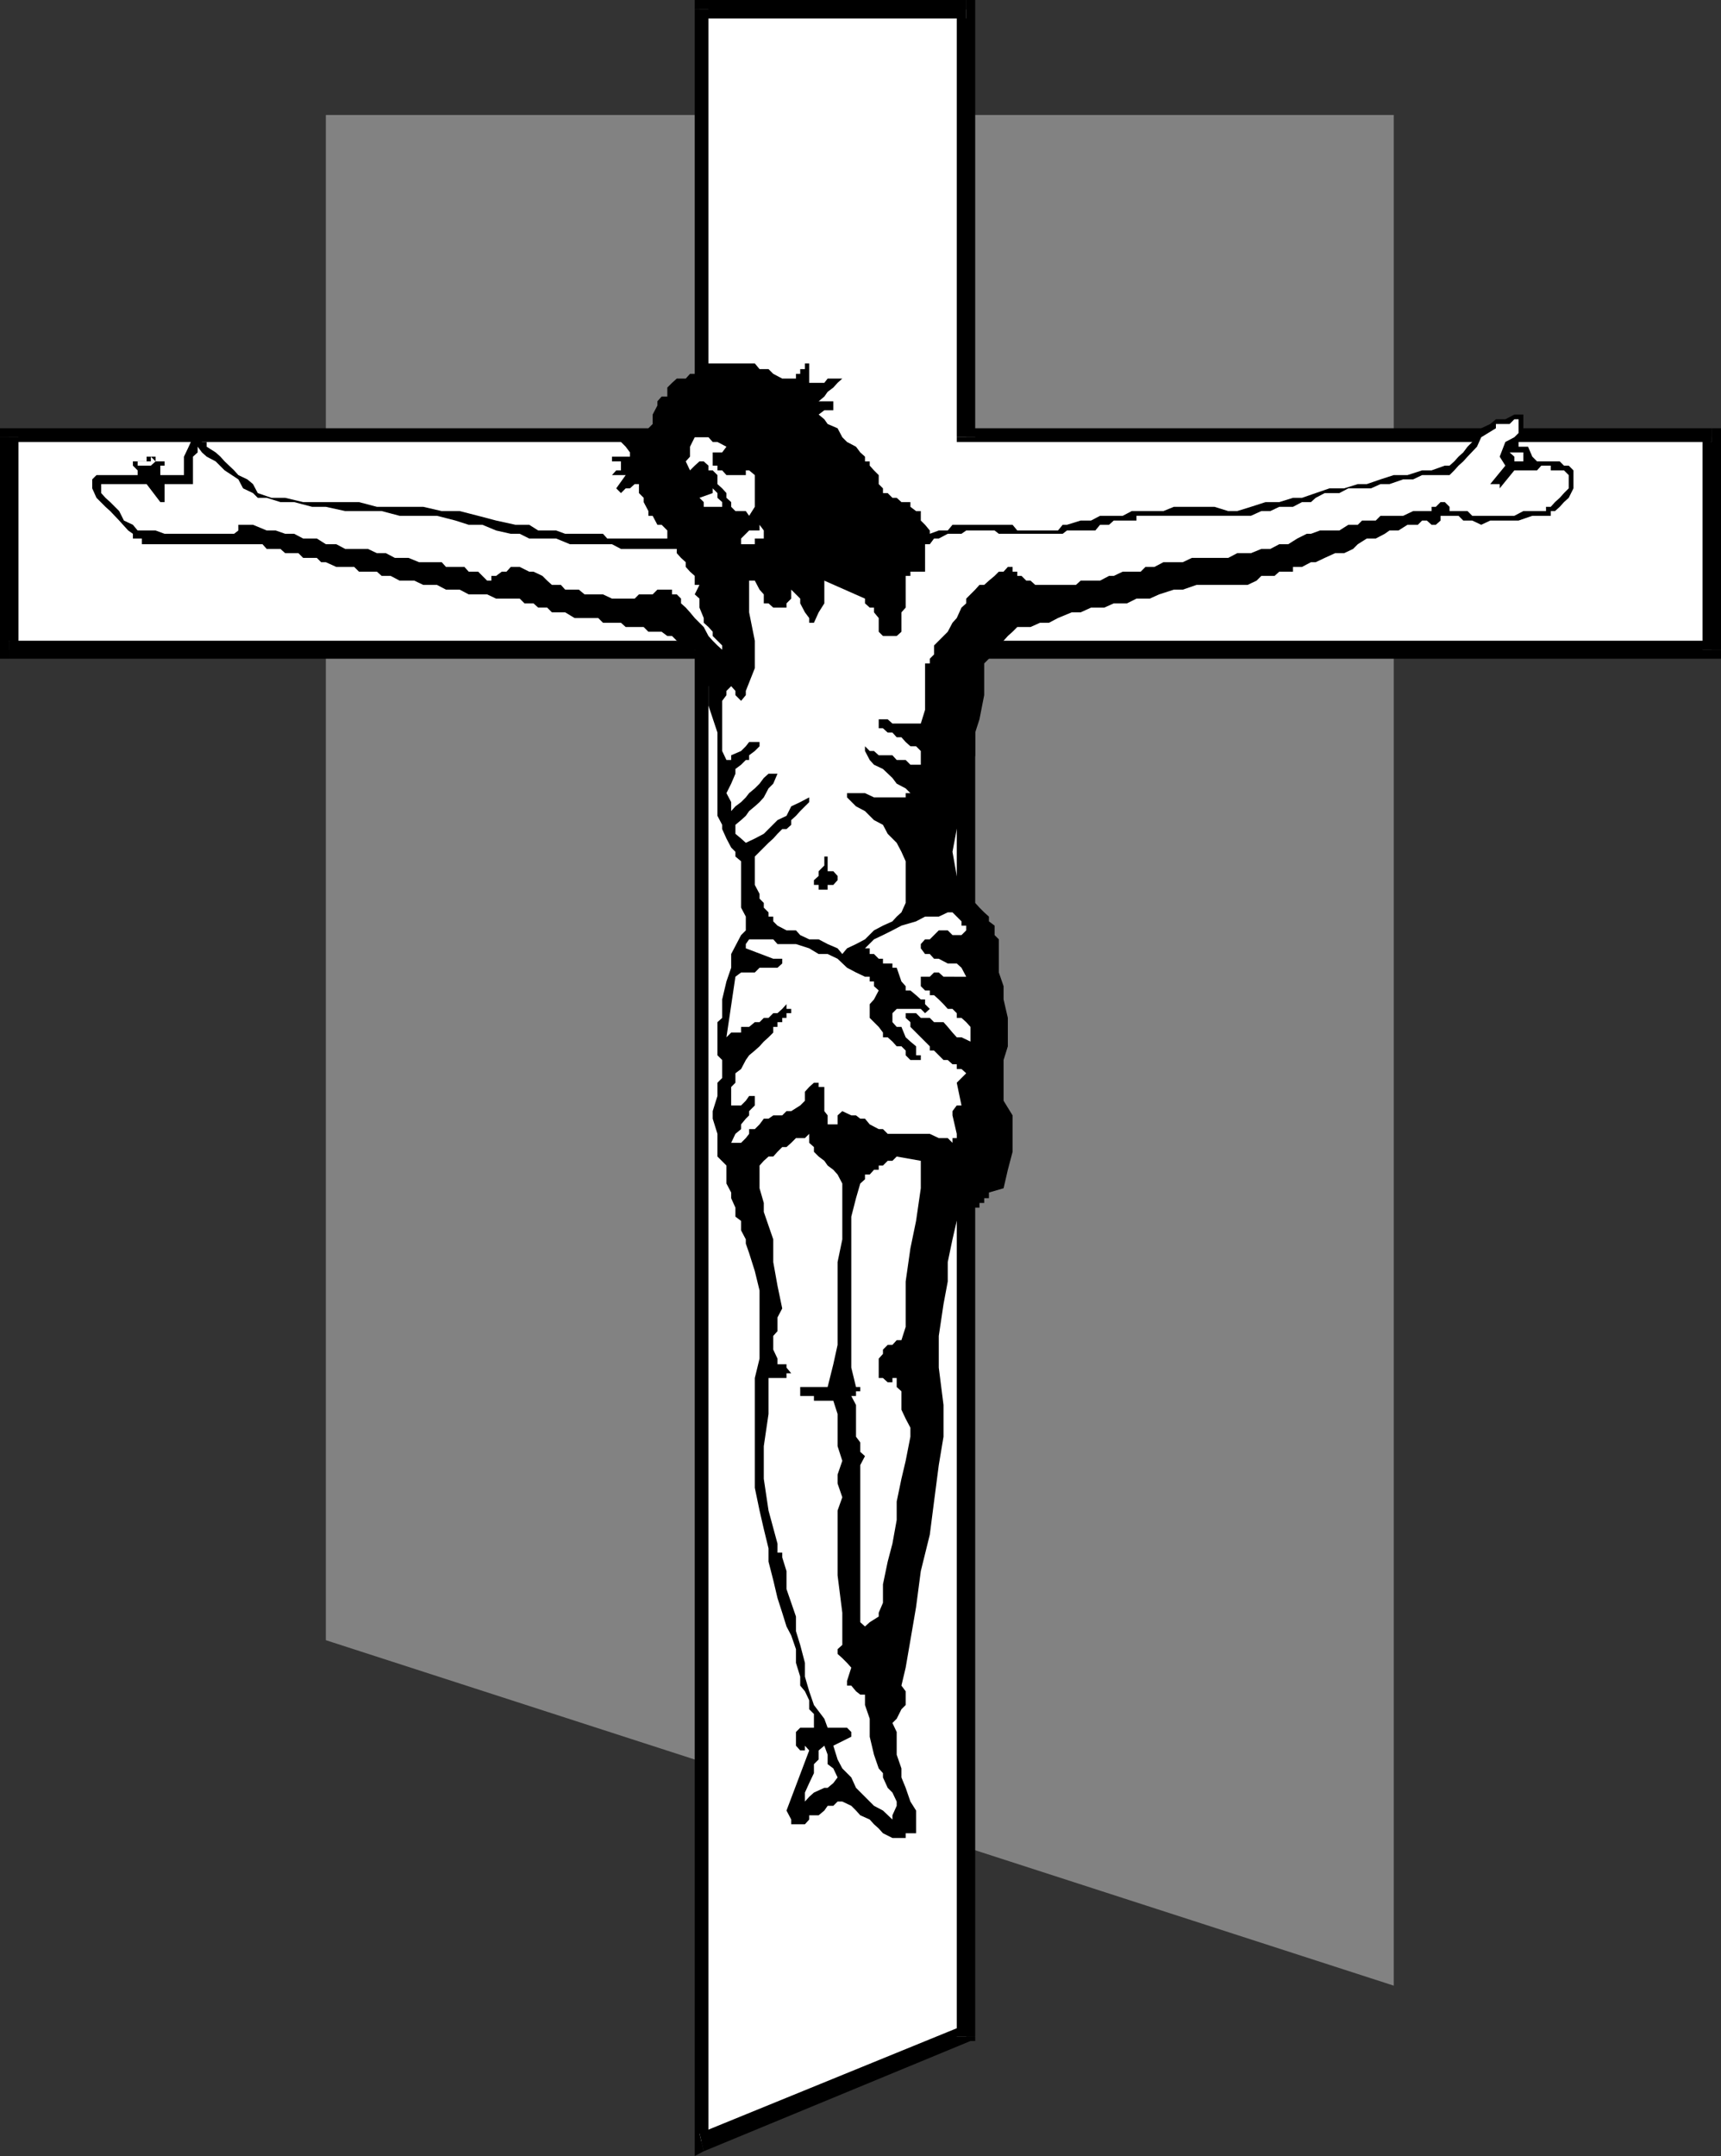 <svg xmlns="http://www.w3.org/2000/svg" width="363.898" height="455.602"><rect width="100%" height="100%" fill="#333333" stroke="none"/><path fill="#828282" d="M68.898 24.3H294.7v395.302l-225.8-73V24.3"/><path fill="#fff" d="M204.3 430.398V137.301h157.598V92.398H204.301V2h-56.403v90.398h-146v44.903h146v315.398l56.403-22.3"/><path d="m204.3 135.398-2 1.903v293.097h3.9V137.301l-1.9 1.898v-3.8h-2v1.902l2-1.903"/><path d="m360 137.3 1.898-1.902H204.301v3.801h157.597l2-1.898-2 1.898h2v-1.898H360"/><path d="m361.898 93.398-1.898-1v44.903h3.898V92.398l-2-1.898 2 1.898V90.5h-2v2.898"/><path d="m202.3 92.398 2 1h157.598V90.5H204.301l1.898 1.898h-3.898v1h2l-2-1"/><path d="M204.3 3.898 202.3 2v90.398h3.9V2l-1.9-2 1.9 2V0h-1.9v3.898"/><path d="m149.8 2-1.902 1.898h56.403V0h-56.403l-1 2 1-2h-1v2h2.903"/><path d="m147.898 93.398 1.903-1V2h-2.903v90.398l1-1.898v2.898h1.903v-1l-1.903 1"/><path d="m3.898 92.398-2 1h146V90.5h-146L0 92.398 1.898 90.5H0v1.898h3.898"/><path d="m1.898 135.398 2 1.903V92.398H0v44.903l1.898 1.898L0 137.301v1.898h1.898v-3.8"/><path d="m149.8 137.3-1.902-1.902h-146v3.801h146l-1-1.898h2.903v-1.903h-1.903l1.903 1.903"/><path d="m147.898 450.8 1.903 1.9V137.3h-2.903v315.4l1.903 1.902-1.903-1.903v2.903l1.903-1-.903-3.801"/><path d="m202.3 430.398 1-2.199-55.402 22.602.903 3.8 56.398-23.3 1-.903-1 .903h1v-.903h-3.898M154.602 76.8h5l1 1.2h1.898l1 1 1.898 1h2.903v-1h.898v-1h1v-1.2h.903v4.098h3.199L175 80h3.102l-1 .898-.903 1-1.199.903-.7 1-1.198 1h3.097v1.898h-1.898l-1.2.903 1.2 1 .699 1 2.102.898 1 1.898 1 1 1.898 1 .898 1.204 1 .898v1h1v.898l.903 1 1 1v1.903l.898.898v1h1l1 1h.903l1 .903h1.898v1l1.2.898h1v2l.902.898 1 1.204v.699l1.898-.7h1.898l1-1.203h12.704l1 1.204h8.597l1-1.204h.903L228.5 110h2.2l1.902-1h4.796l1.903-1H246l2.2-.898h8.6l2.9.898h1.902l2.898-.898 3.102-1h2.898l2.898-.903h1.903l2.898-1 2.903-1h3.097l2.903-.898H289l2.898-1 2.801-.903h2.903l3.097-1h2l2.801-1h1l1-.898.898-1 1-.898.903-1.204 2-2 .898-1.898 1.903-.898 1.199-1h2l1.898-1h1.903V90.5l-1 2.898v1h2L324 96.5l1 1h4.8l.9.898h1l1 1v3.801l-1 2-1 .903-.9 1-1 .898h-.902v1H324l-2.898 1h-6l-1.903.898-1.898-.898h-1.903l-1-1h-3.796v1l-1 .898h-.903l-1-.898h-1l-.898.898h-2.2l-1.902 1.204h-1.898l-1 .699-1.903 1H289L287.102 115l-1 1-1.903.898h-1.898l-2.2 1-1.902.903h-1l-1.898 1h-1.903v1H270.5l-1 .898h-2.8l-1 1-1.9.903H253l-2.898 1h-1.903l-3.097 1-2 .898H240.3l-2 1h-2.8l-2 .898h-2.8l-2.2 1h-1.898l-2.903 1.204-1.898 1h-1.903l-2 .898h-2.796l-1 1-1 .898-.903 1-1 1-.898.903-1.2 1.898-1 1v6.7l-1 5.101-.902 2.8v4.802l-1 3.898-.898 3.102-1 3.796-1 4.801-.903 4.801.903 5.102 1 4.796h1l.898.903h1l.903 1 1 1 1 .898v1l1.199.903v2l.898.898v7l1 2.898v2.801l.903 3.903v6l-.903 2.898v8.602l1.903 3.097v7.7l-1 3.8-.903 3.903-3.097.898v1.2h-1v1h-1v1h-1.903l-.898.902h-1V258h-1l-.903 3.898-1 4.801v4.102l-.898 4.8-1 6.7V289l1 7.898v6.704l-1 6-1 7.699-.898 7-1.903 7.699-1 7.602-1.199 7-1 5.796-.898 3.801.898 1.2v2.902l-.898.898-1 2-.903.903.903 1.898v4.8l1 2.9v1.902l.898 2.199 1 2.898 1.2 1.903v4.796h-2.2v1h-2.8l-2-1-.9-1-1-.898-.902-1-2-.898-.898-1-1-1-1.898-.903h-1l-.903.903H175l-.7 1-1.198 1h-2v.898l-.903 1h-2.898v-1l-1-1.898 4.8-12.704-.902-1v1h-1l-.898-1V366l.898-.898h2.903v-2.903l-1-1v-1.898l-.903-1.903-1-1.199v-1.898l-.898-2.903V348.5l-1-2.898-1-1.903-.903-2.898-1-3.102-.898-3.8-1-3.899v-2.8l-1-4.098-.898-3.903-1-4.8v-23.2l1-4.097v-14.403l-1-4.097-1.204-3.801-.699-2v-.903l-1-1.898v-2l-1.199-.898v-1.903l-.898-2V252l-1-1.898V246.3l-1.903-1.903v-4.796l-1-3.204V234.8l1-3.2v-2.8l1-1V224l-1-1v-7l1-.898v-3.903l.903-3.8 1-2.899v-2.898l2.097-4 1-1v-2.903l-1-1.898V182l-1.199-1v-1l-.898-.898-1-1.903-.903-2v-.898l-1-1.903v-17.597l-1.898-5.7V145l-1-1.898v-1.903l-.903-2-1-1.898-1.898-.903-1.898-1-1-1h-1l-1.204-.898h-2.796l-1-1H132.3l-1-.898h-3.8l-1-1h-5l-2-1.204h-2.8l-1-1h-1.9l-1-.898h-1.902l-1-1h-5l-1.898-.898h-3.898l-1.903-1h-2.898l-1.903-1H89.5l-1.898-.903H84.5l-1.898-1h-1.903l-1-.898h-3.8l-1-1h-3.797l-2.204-1h-1l-.898-.903h-2.898l-1-1H60.3l-1-.898h-2.903l-.898-1H30v-1.2h-1.898v-1l-1-.698L25.199 110l-1.898-2-1-.898-1.903-1.903v-1 1l-.898-2v-1.898l.898-.903h8.704v-1l-1-1V97.5H31v-1h1.898v1h1.903v.898h-.903v2h5V96.5l1-2.102.903-2h1.898v1h1v1l1.903 1.204 1 .898.898 1 2 1.898.898 1 1.903.903 1.199 1 1 1.898 2.898 1h2.903l3.8.903h11.797l3.801 1H89.5l3.898.898H97.2l3.903 1 3.796 1 4.102.898h2.898l1.903 1.204h3.8l1.899.699h8l.898 1h12.704v-1.7l-1.204-1.203H139L138 109h-.898v-1l-1-1.898v-.903l-1-1v-1.898h-.903l-1 .898h-.898l-1 1-1-1 2-2.8h-2.903l.903-1h1V97.5h-1.903v-1h3.801v-.898l-.898-1.204-1-1v-1h4.8l1-.898v-1l.899-.898v-2l1-1.903v-.898l.898-1h1.204v-1.903l1-1 1-.898H145l.898-1h2v-1h.903v-1.2h5.8"/><path fill="#fff" d="M321.102 88.602V91.5l-.903.898-1.898 1-1.2 3.102 1.2 1.898-3.2 3.903h2v.898l3.098-3.8H325l.898-1h2v1h2.801l1 1v2.8l-1 1-.898 1-1 .903-.903 1h-1V108h-4.796l-1.903 1h-8.898l-1-1H306.5v-.898l-1-1h-.898l-1 1h-.903V108h-3.898l-2.102 1h-4.8l-1 1H288l-.898.898h-2l-1.903 1.204h-4.097l-1.903.699h-.898l-2 1-1.903 1.199H270.5l-1.898 1h-1.903l-2.199.898h-2.898l-1.903 1H252l-1.898.903H246l-1.898 1h-1.903l-1 1h-3.8l-1.899.898h-1l-1.898 1H228.5l-1 .903h-8.602l-1-.903H217l-1-1h-.898v-.898h-1v-1h-1l-.903 1h-1l-.898.898-1.2 1-1 .903h-1l-.902 1-1.898 1.898v1l-1 .898-1 2.204-.903 1-1 1.898-2.898 2.898v1.903l-.898.898v1h-1V150l-.903 2.898h-6l-1-.898h-1.898v1.898h.898l1 .903h1l.903 1h1l.898 1 1 .898h1.2l1 1v2.903h-2.2l-1-1h-1.898l-.903-1h-2.898l-1-.903h-.903l-1-1v1l1 1.903.903 1 1.898.898 2 1.898.903 1.204 1.898 1 1 1h-1v.898h-6.7l-1.902-.898h-3.796v.898l1.898 1.898 1.898 1 1.903 1.903 1.898 1 1 1.898 1.903 1.903 1 1.898.898 2v8.8l-.898 2-1 .9-.903 1-2 .902-1.898 1-1.903 1.898-1.898 1-1.898.898-1 1.204-1-1.204L175 199.5l-1.898-1h-2l-1.903-.898-.898-1h-2l-1.903-1-.898-.903v-1h-1v-.898l-1-1v-1l-.898-.903v-1l-1-1.898v-6l2.898-2.898 1-.903.898-1 1-1h.903l1-.898v-1l1-.903.898-1 1-1 .903-.898v-1l-1.903 1-1.898.898-1 2-1.903.903-2.898 2.898-1.898 1-1.903.903-1-.903-1.199-1v-1.898l1.2-1 1-.903.698-1 1.204-1 1-.898.898-1 1-1.898 1-1 .898-2.102v-1 1H162.5l-1 .898-.898 1.204-1 1-1.204 1-.699.898-1 1-1.199.898-.898 1V169.5l-1-1.898 1-2 .898-2.102v-1l1.2-.898 1-1h.698v-1l1.204-.903 1-1v-.898h-2.204l-.699.898-1 1-2.097.903v1h-1l-.903-1.903v-10.597l.903-1.204V146l1-1 .898 1v.898l1.2 1.204 1-1.204V146l1.902-4.8v-5.802l-1.204-6V122.7h1.204l1 1.903.898 1v1.898h1l1 .898h2.8v-.898l1-1v-1.898l1.9 1.898v1l1 1.898.902 1.204v1h1l1-2.204 1.199-1.898v-4.8l8.597 3.8v1l1 .898h.903v1l1 1.204v2.898l.898.898h2.903l1-.898v-4.102l.898-1V121.7h1v-.898h3.102V115h1l.898-1.2h1l1.898-1h2.903l1-.698h6l.898.699h13.5l.903-.7h6l1-1.203h1.898l1-.898h4.8v-1h24.2l2.2-1h1.902l1.898-.898h2.898l1.903-1h1.898l1-.903 1.903-1h3.097l1.903-1h4.796l2-.898h1.903l2.898-1h2.102l1.898-.903h5.801l1-1 .898-1 1-.898.903-1 2-2.102.898-2 3.102-1.898v-.898h2.898l1-1h.903m-167.5 5.796-.903 1.204h-2v2.796h1v1h1l.903 1h4.097v-1h.7l1.203 1v6.704L158.398 109l-.699-1H155.5l-.898-.898v-1l-1-.903v-1l-.903-1-1-.898v-1.903l-1-1h-.898v-1l-1-.898h-.903l-1 .898-1 1L145 97.5l.898-1v-2.102l1-2h2.903l.898 1h1l1.903 1m-111.802 0 .9 1.204 1 .898 1.902 1 1.898 1.898 2.898 1.903 1 1.898 2.102 1 1 1h1.898l2.903.903h2.898l3.801 1h2.898L73 108h7.7l3.8 1h7.898l3.903 1 2.8.898H102l2.898 1.204 3.102.699h1.898l2 1h5.704L120.5 115h8.898l1.903 1h11.8v.898l.899 1 1 .903v1l.898 1 1 .898v1.903h1l-1 2 1 .898v1.898l.903 2.204v1l1 .898.898 1v.898l2 2v.903l-1-.903-1-1-.898-1-1-1.898-.903-.898-1-1-1-1.204-.898-1-1-.898v-1l-.898-.898h-1v-1H139l-1 1h-2.898l-.903.898h-4.8l-1.899-.898h-3.898l-1.204-1H119.5l-.898-1h-1.903l-1-.903-1-1-1.898-.898h-.903l-2-1H108l-.898 1h-1l-1.204.898h-1v1H103l-1.898-1.898h-2l-.903-1h-3.898l-.903-1h-4.796l-2.204-.903H83.5l-1.898-1h-1.903L77.801 116H73l-1.898-1h-2.204L67 113.8h-2.898l-1.903-1h-1.898l-2-.698h-1.903l-2.898-1.204h-3.102v1.204l-.898.699H34.8l-1.902-.7h-3.796l-1-1.203-1.903-.898-1-2-1.898-1.898-1-.903-.903-1v-1.898H31l2.898 3.8h.903v-3.8h6V96.5l1-.898v-1.204"/><path fill="#fff" d="M322.102 95.602V97.5h-1.903v-1l-1-.898h2.903M33.898 97.5h-1l-1 .898h-2.796V97.5h2.796v-1l1 1h1m116.802 5.7 1 1v1l1 .902v1h-3.9v-1l-.902-.903 2.801-1v-1M161.5 113.8h-1.898v1.2h-2.903v-1.2l1.7-1.698h2.203v-1.204l.898 1.204v1.699"/><path d="M175 181h1.2-1.2v3.102h1.2l.902 1V186l-.903 1H175v1h-1.898v-1h-1v-1l1-.898v-1l1.199-1.204V181H175"/><path fill="#fff" d="M203.3 194.7v.902h1v1l-1 1h-1.902l-1-1H198.5l-1.898 1.898h-1l-.903 1v.898l.903 1.204h1l.898 1h1l1.898 1h1.903l1 .898 1 1.898H199.5l-1-.898h-1l-.898.898h-1.903v2l.903.903h1v1h.898l1 .898 1 1 .898 1h1l.903.903v1h1l1 .898.898 1v3.102l-1.898-.903h-1l-.903-1-1-1.199-.898-1h-2l-.898-.898h-1.903l-1-1H191.5v1l1 .898v1l4.102 4.102V222h.898l2 2h.898l1 .898h.903v1h1l1 .903-2 2 1 4.8h-1l-.903 1.2v.898l.903 3.903v.898h-.903v1l-1-1H198.5l-1.898-.898h-8.903l-1-1h-.898l-1.903-1-1-1.204h-1L181 235.7h-1l-1.898-.898-1 .898v1.903H175V235.7l-.7-.898V229.7h-1.198v-.898h-1l-1 .898-.903 1v1.903l-1 1-1.898 1.199h-1l-.903.898H163.5l-1 .7h-1l-.898 1.203-1 1h-1.204v1l-.699.898-1 1h-2.097l.898-1.898 1.2-1v-1l1-1.204.698-.699v-.898l1.204-1.2v-2h-1.204l-.699 1-1 1h-2.097V229.7l.898-.898v-2l1.2-.903 1-1.898.698-1 1.204-1 1-.898.898-1 1-.903 1-1V217h.898v-1h1v-.898h.903v-1h1v-.903h-1v-1l-.903 1-1 .903h-.898l-1 1h-1l-.898.898h-1l-1.204 1H156.7v1.2h-2.097l-1 1 1.898-12.802 1.2-.898h2.902l1-1h3.796l1-.898v-1H163.5l-5.8-2.204v-.898l.698-1h5.102l.898 1h3.903l2.8.898 2 1.204H175l2.102 1 2 1.898 1.898 1 1.898.898h1v1h.903v1l1 .903-1 1.898-.903 1v2.903l.903.898 1 1 .898 1.2v1h1l1 .902.903 1h1l.898.898v1l1 1h2.2v-1h-1v-1.898l-1.2-1-1-.903-.898-2.199h-1l-.903-1v-1.898l.903-.903h5.097l.903.903 1-.903-1-1v-1h-.903l-1-.898-1.199-1h-1v-.903l-.898-1-1-2.898h-.903v-.898h-2v-1h-.898l-1-1h-.903v-1.204h-1l1.903-1.898 1.898-.898 2-1 1.903-1 3.097-.903 1.903-1h2.898l1.898-.898h1l.903.898 1 1"/><path fill="#fff" d="M171.102 239.602v1.898l1 .898v1l1 1 1.199.903.699 1 1.2.898.902 1 1 1.903v11.796l-1 4.801v17.5l-.903 4.102-1.199 4.8h-6.7.9V295h2.902v1h4.097l.903 2.8v6.802l1 3.097-1 2.903v1.898l1 2.898-1 2.801v13.7l1 7.902v6.8l-1 .899v1l1 .898 1 1 .898 1-.898 2.801v1H180l1 1.2.898.703h1v2.199l1 2.898V367l.903 3.8 1 2.9.898 1v.902l1 2.199 1 1 .903 1.898v.903l-.903 2v.898l-2-1.898-1.898-1L181 377.8l-1-2.2-1.898-1.902-1-1.898-.903-2.903L180 367v-1l-.898-.898H175l-.7-1.903-2.198-2.898-1-2.903-.903-3.097v-2.903l-1-3.796-.898-2.903v-3.097l-1-2.903-1-2.898V332l-.903-2.898v-1h-1v-1.903l-1.898-7-1-6.699v-6.898l1-6.801v-7.602h3.8v-1h1l-1-1.199v-.7h-1.902v-1.198l-.898-1.903v-2.898l.898-1v-2.903l1-1.898-1-4.8-.898-5v-4.802l-2-5.796v-1.903l-.898-3.097V246.3l.898-1 1-.903h1l.898-1 1-1h.903l1-.898 1-1h1.898l.903-.898"/><path fill="#fff" d="m189.602 244.398 5.097.903v5.8l-1 6.899-1.199 5.8-1 7v9.598l-.898 2.801h-1l-.903 1h-1l-1 1v.903l-.898 1v4.097h.898l1 .903h1v-.903h.903v1.903l1 .898v3.898l.898 1.903 1 1.898v1.903l-1 5.097-.898 3.801-1 4.8v3.9l-.903 5-1 3.8-1 4.8v3.9l-.898 2.1v.802l-1.903 1.199-1 .898-1-.898v-33.2l1-1.902-1-.898v-2l-.898-1.2v-6.703L180 295h1v-1h.898v-.898H181L180 289v-31.898l1-3.903.898-3.097 1-.903v-1h1l.903-1h1v-.898h.898l1-1h1l.903-.903m-15.302 124.5.7 1.903v2l1.2.898.902 1.903-.903 1.199-1.199 1h-.7l-2.198 1-1 .898-.903 1v-1.898l.903-2 1-2.102v-1.898l1-1v-1.903l1.199-1"/></svg>
